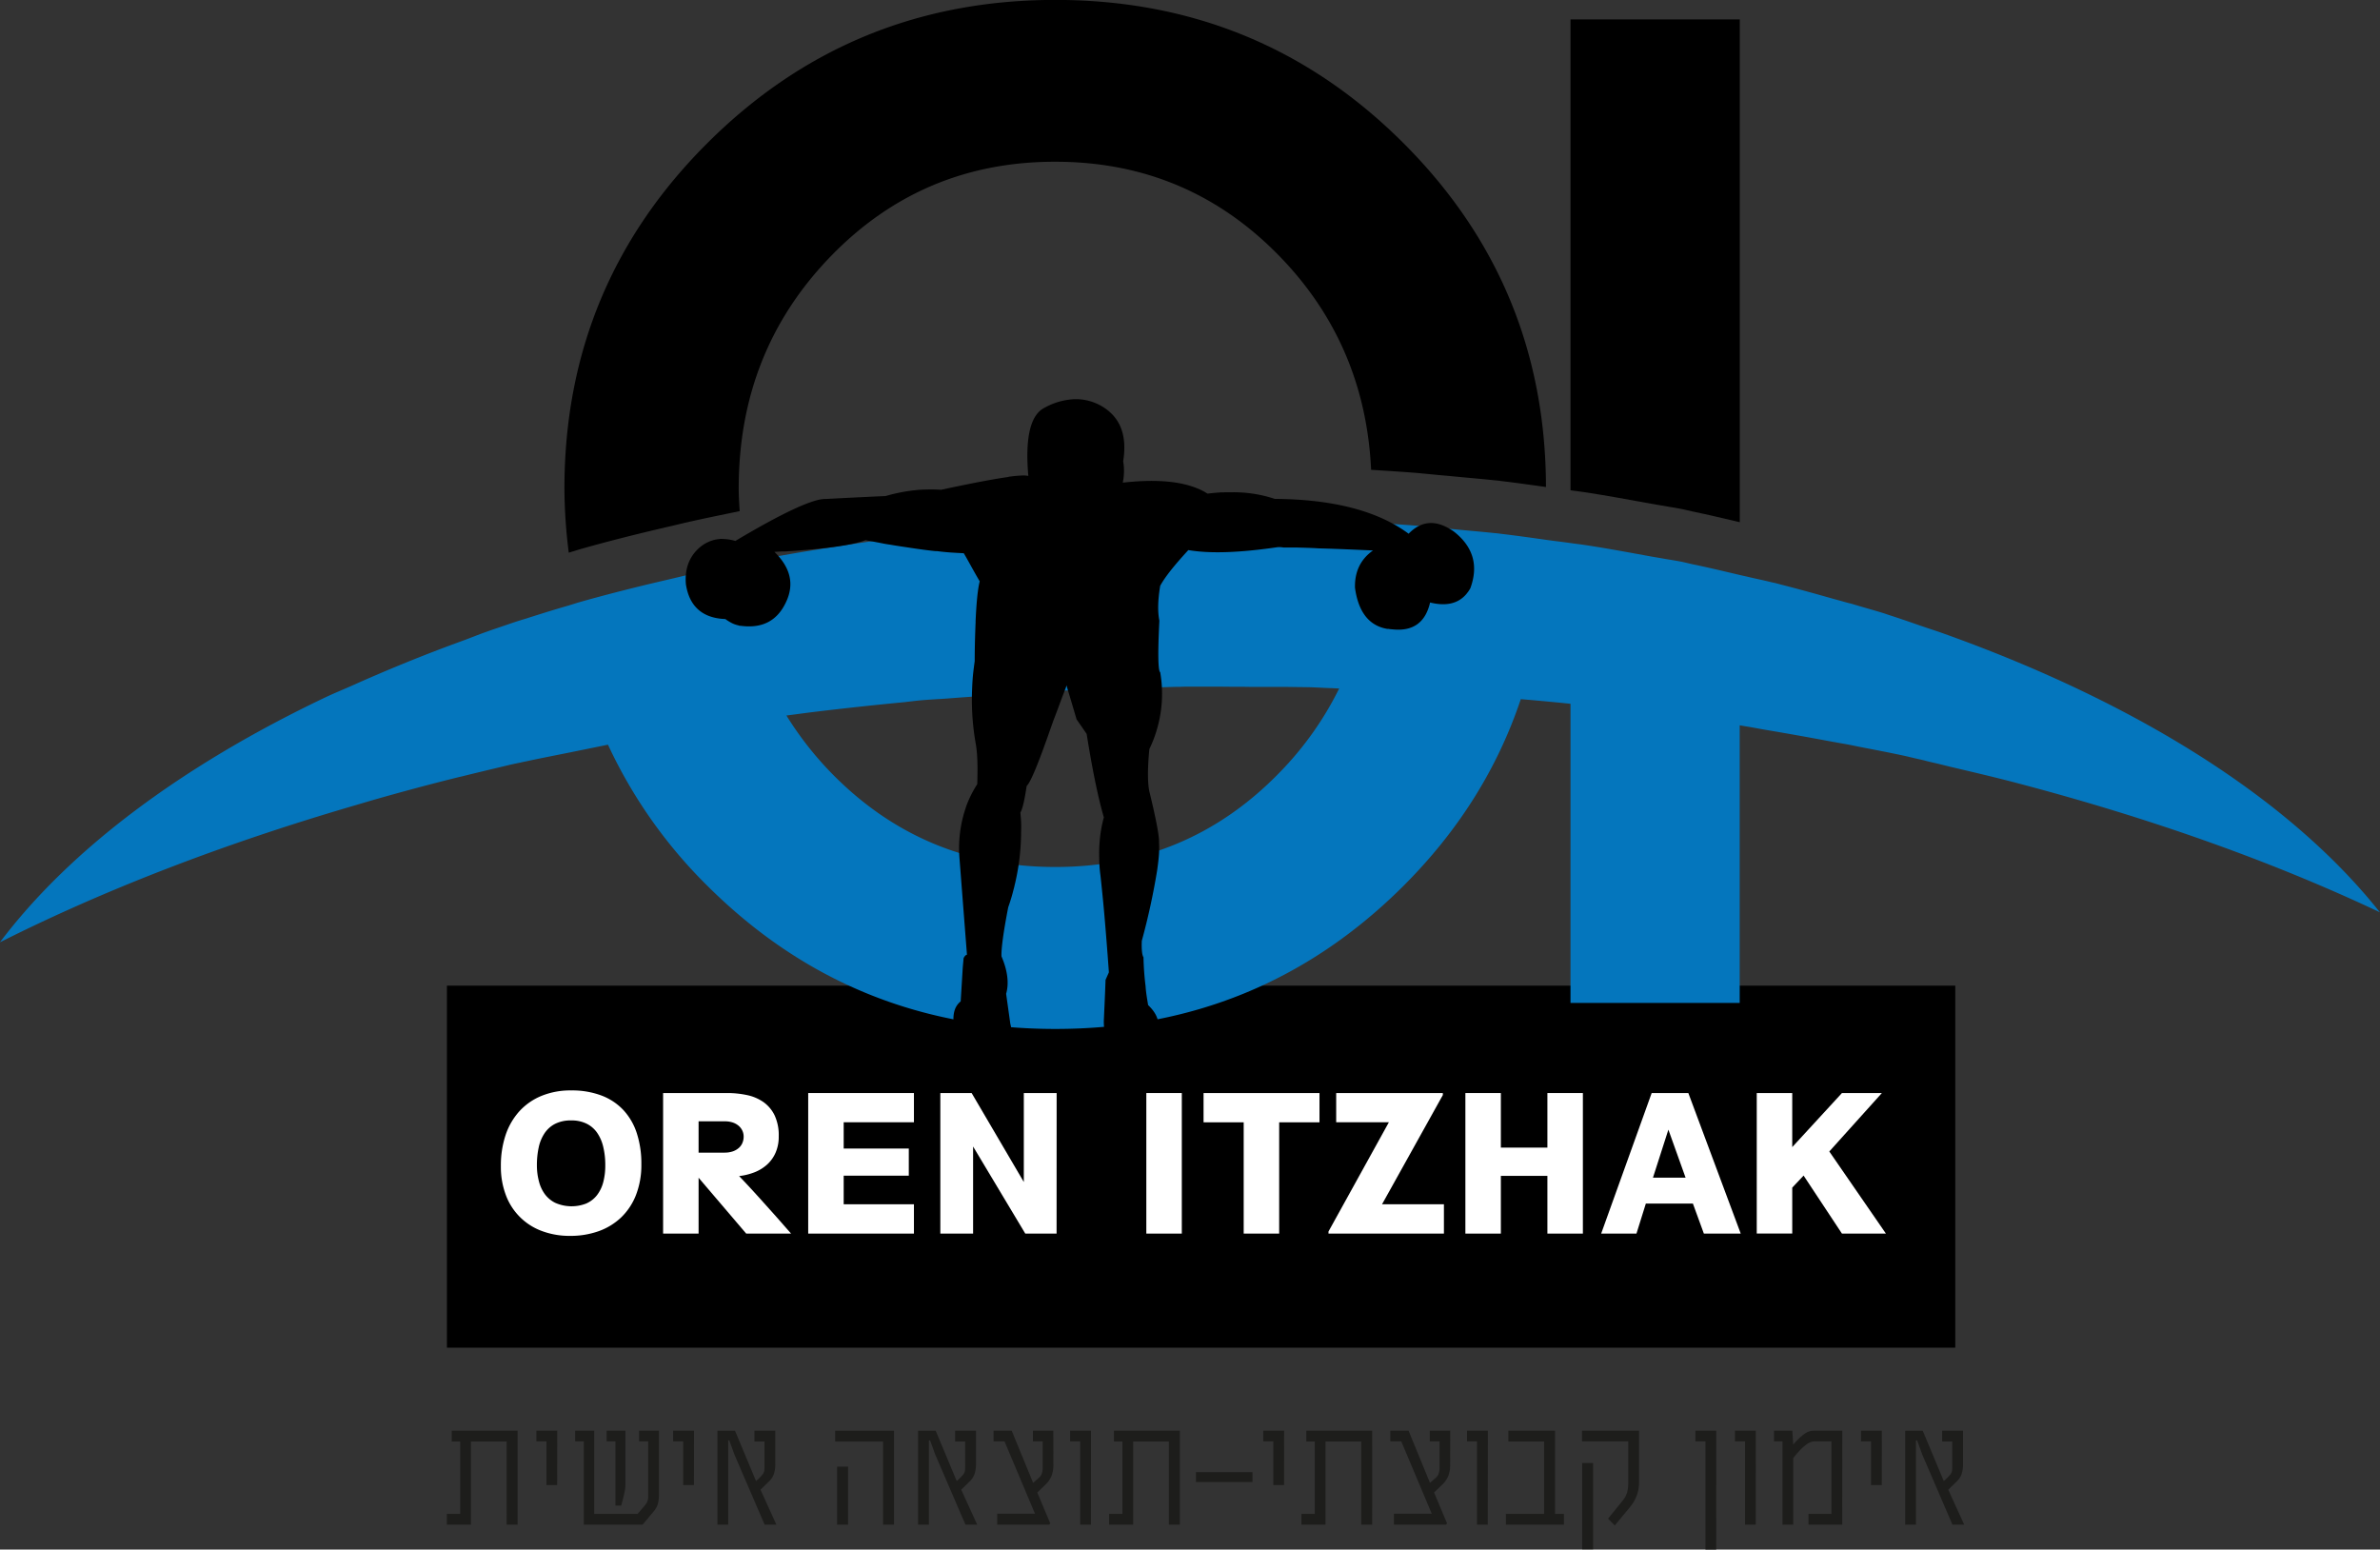 <svg xmlns="http://www.w3.org/2000/svg" id="Layer_1" data-name="Layer 1" viewBox="0 0 1140.35 742.37"><rect x="0" y="0" width="1140.35" height="742.37" fill="#333333" stroke="none"/><defs><style>.cls-1{fill:#fff;}.cls-2{fill:#0476bd;}.cls-3{fill:#1d1d1b;}</style></defs><rect x="214.14" y="472.22" width="722.71" height="173.44"></rect><path class="cls-1" d="M532.4,640.81a39.6,39.6,0,0,1-2.54,14.65,30,30,0,0,1-7.08,10.78A30.52,30.52,0,0,1,512,672.87a40.08,40.08,0,0,1-13.71,2.27,37.7,37.7,0,0,1-13.59-2.34,29.06,29.06,0,0,1-17.22-17.19,38.24,38.24,0,0,1-2.39-13.86A46,46,0,0,1,467.3,627a32.35,32.35,0,0,1,6.56-11.46,29.52,29.52,0,0,1,10.59-7.43,36.42,36.42,0,0,1,14.32-2.65,39.84,39.84,0,0,1,14.52,2.44,27.87,27.87,0,0,1,10.53,7,29.75,29.75,0,0,1,6.42,11.13A46.75,46.75,0,0,1,532.4,640.81Zm-17.29.47a36.9,36.9,0,0,0-1-8.9,19.8,19.8,0,0,0-3-6.78,13.34,13.34,0,0,0-5.09-4.28,16.28,16.28,0,0,0-7.2-1.49,16.66,16.66,0,0,0-7.74,1.63A13.55,13.55,0,0,0,486,626a19.48,19.48,0,0,0-2.8,6.82,39.89,39.89,0,0,0-.85,8.48,29.85,29.85,0,0,0,1,7.81,17.69,17.69,0,0,0,2.88,6.14,13.88,13.88,0,0,0,4.93,4.07,19.34,19.34,0,0,0,14.75.35,13.36,13.36,0,0,0,5.26-4.07,17.58,17.58,0,0,0,3-6.3A30.93,30.93,0,0,0,515.11,641.28Z" transform="translate(-225.1 -83.04)"></path><path class="cls-1" d="M604.14,674.05h-21.5l-22.82-26.76v26.76h-17V606.71h30.6a45.33,45.33,0,0,1,9.47.95,21.43,21.43,0,0,1,7.91,3.31,16.74,16.74,0,0,1,5.42,6.37,22.47,22.47,0,0,1,2,10.11,19,19,0,0,1-1.47,7.74,16.74,16.74,0,0,1-4,5.69,19.79,19.79,0,0,1-6,3.74,29.42,29.42,0,0,1-7.51,1.87q2.94,3.07,5.78,6.15t5.83,6.42l6.27,7Zm-22.73-46.41a6.66,6.66,0,0,0-.66-3,7,7,0,0,0-1.83-2.32,8.5,8.5,0,0,0-2.81-1.52,11.75,11.75,0,0,0-3.65-.54H559.82v15h12.36a12.15,12.15,0,0,0,4.05-.61,8.42,8.42,0,0,0,2.88-1.66,6.5,6.5,0,0,0,1.73-2.44A7.62,7.62,0,0,0,581.41,627.64Z" transform="translate(-225.1 -83.04)"></path><path class="cls-1" d="M663,674.05H612.34V606.71H663v14H629.34v12.59h31.2v13h-31.2V660H663Z" transform="translate(-225.1 -83.04)"></path><path class="cls-1" d="M731.35,674.05h-15l-25-41.72v41.72H675.65V606.71h15l25,42.62V606.71h15.73Z" transform="translate(-225.1 -83.04)"></path><path class="cls-1" d="M791.35,674.05h-17V606.71h17Z" transform="translate(-225.1 -83.04)"></path><path class="cls-1" d="M857.32,620.73H838v53.32H821V620.73H801.77v-14h55.55Z" transform="translate(-225.1 -83.04)"></path><path class="cls-1" d="M916.94,674.05H861.63v-1l28.93-52.33H865.32v-14h51.1v.95L887.29,660h29.65Z" transform="translate(-225.1 -83.04)"></path><path class="cls-1" d="M983.52,674.05h-17V646.39h-22.3v27.66h-17V606.71h17v26.14h22.3V606.71h17Z" transform="translate(-225.1 -83.04)"></path><path class="cls-1" d="M1059.15,674.05h-17.66l-5.26-14.4h-22.54l-4.5,14.4H992.28l24.2-67.34h17.57Zm-26.42-26.8-8.24-23-7.39,23Z" transform="translate(-225.1 -83.04)"></path><path class="cls-1" d="M1128.72,674.05h-21.07l-18.38-27.8-5.44,5.78v22h-17V606.71h17v25.9l23.82-25.9h19.13l-25.19,28Z" transform="translate(-225.1 -83.04)"></path><path d="M1016,324.33c1.49.27,3,.52,4.5.77,1.23.22,2.44.44,3.67.64,2.25.37,4.5.71,6.69,1.16,1.73.34,3.36.79,5.09,1.16,7.72,1.6,15.22,3.4,22.75,5.17V92.34H977.59v225.6c2.12.32,4.32.54,6.44.86C994.86,320.43,1005.4,322.41,1016,324.33Z" transform="translate(-225.1 -83.04)"></path><path class="cls-2" d="M1156.37,386.57c-3.48-1.26-7.11-2.39-10.61-3.6-5.16-1.78-10.27-3.58-15.53-5.26-.76-.24-1.45-.51-2.22-.76-3.45-1.09-7-2.07-10.56-3.11-1.36-.4-2.72-.79-4.07-1.21s-3-.77-4.4-1.18c-1.77-.52-3.6-1-5.38-1.49-8.31-2.36-16.63-4.68-25.17-6.86-.72-.19-1.41-.39-2.12-.56-1-.28-2.08-.45-3.09-.72-3.48-.86-7.11-1.58-10.61-2.42-1.31-.31-2.64-.59-3.95-.9-7.53-1.76-15-3.57-22.75-5.17-1.73-.37-3.36-.81-5.09-1.16-2.19-.44-4.44-.79-6.69-1.16-1.23-.2-2.44-.42-3.67-.64-1.51-.25-3-.5-4.5-.77-10.56-1.92-21.1-3.9-31.93-5.52-2.12-.33-4.32-.55-6.44-.87-3.88-.55-7.85-1-11.75-1.55-7.08-1-14.09-2-21.27-2.84l-1.88-.25c-.72-.07-1.46-.12-2.17-.2-3.65-.39-7.36-.71-11-1.06-4-.34-8-.76-12-1.13h-.12c-3.63-.32-7.13-.69-10.69-1-.94-.1-1.9-.2-2.86-.28-7.21-.58-14.51-1-21.79-1.49-3-.18-5.88-.44-8.84-.6s-5.77-.3-8.64-.45h-.07c-1.31-.07-2.57-.12-3.85-.2-3-.17-6.07-.37-9.13-.46-.77,0-1.51-.05-2.25-.05l-5.85-.15c-2.32-.08-4.66-.1-7-.17-.76,0-1.53,0-2.27-.05-3.53-.1-7-.23-10.58-.28H823c-5.13-.07-10.31,0-15.47,0-4.91,0-9.8-.07-14.74,0-3.85,0-7.6.22-11.37.34-6.79.17-13.58.32-20.31.59-.3,0-.62,0-.94,0h-.47c-1.73.07-3.46.1-5.16.17-8.34.37-16.53,1-24.78,1.53-1.92.12-3.82.25-5.72.35-3.9.22-7.83.42-11.68.71-3.08.25-6.09.57-9.15.84-7.85.69-15.72,1.38-23.5,2.2l-3.16.29-1.48.13c-11,1.23-21.82,2.74-32.6,4.24-8.81,1.26-17.52,2.57-26.21,4q-12.56,2-24.9,4.31c-4,.77-7.95,1.71-11.92,2.53-8.29,1.72-16.59,3.4-24.76,5.25-3.13.71-6.19,1.48-9.32,2.2-4.92,1.16-9.85,2.29-14.71,3.5-.32.07-.65.17-1,.25-9.32,2.32-18.56,4.71-27.56,7.3-.87.25-1.68.54-2.55.79-.69.2-1.33.42-2,.62-6.93,2-13.81,4.13-20.58,6.32-.76.24-1.58.46-2.34.71l-1.21.37c-3.6,1.16-7.13,2.42-10.69,3.61-1.48.49-2.91,1-4.37,1.53-4.07,1.4-7.84,3-11.84,4.44-18.32,6.66-35.81,13.82-52.67,21.37-4.32,1.93-8.83,3.73-13,5.73-68.14,32.47-122,72.46-155.78,117.28,50-25.18,106.84-47.07,168.81-65.23,4.39-1.29,8.74-2.59,13.16-3.85,11.84-3.34,23.81-6.57,36-9.6,1.16-.3,2.35-.57,3.51-.84,5.67-1.41,11.35-2.77,17.05-4.13,2.42-.56,4.81-1.18,7.26-1.72,1.53-.35,3.13-.62,4.64-1,.52-.09,1-.19,1.5-.29,6.25-1.36,12.61-2.59,19-3.88,1.5-.29,3-.59,4.51-.91l15.9-3.23a232.86,232.86,0,0,0,47.9,67.87Q633.09,576,730.74,576q97.95,0,166.56-68.29c26.71-26.6,45.37-56.57,56.47-89.71q12,1,23.82,2.22V563.53h81.07v-133l2.07.36c.57.1,1.11.2,1.68.27,3,.49,5.92,1.09,8.91,1.58q15.08,2.55,29.94,5.33l4.37.79c1.7.32,3.45.59,5.13.91,2,.4,4.07.84,6.14,1.24,7.06,1.36,14.12,2.71,21.06,4.22.71.15,1.38.32,2.07.49s1.38.3,2,.47c1.16.27,2.32.54,3.5.79.92.22,1.83.44,2.74.69,1.41.35,2.79.69,4.22,1,2.77.64,5.46,1.36,8.22,2,10.46,2.46,21,4.93,31.15,7.62,63.65,16.74,122.09,37.49,173.54,61.83C1322.39,465.89,1249.16,419.74,1156.37,386.57ZM838.34,453q-44,45.42-107.6,45.41T623.06,453a160.9,160.9,0,0,1-21.15-27.16c4.22-.53,8.42-1.13,12.66-1.65,14.32-1.75,28.83-3.3,43.39-4.71,2.89-.3,5.68-.69,8.56-.94,3.31-.29,6.72-.49,10.07-.69,1.51-.1,3-.2,4.47-.32,8.51-.67,17.15-1.18,25.74-1.78l2.44-.17c6.08-.44,12.12-.94,18.27-1.28,6.32-.32,12.61-.74,19-1,1.72-.08,3.48-.08,5.2-.15,2.67-.1,5.36-.15,8-.22,1.9,0,3.82-.1,5.72-.18,2.1,0,4.2-.09,6.27-.17,3.39-.1,6.74-.17,10.1-.27,2.47-.08,4.93-.17,7.43-.22h.59c.59,0,1.18,0,1.75-.05.77,0,1.48-.05,2.25-.05,1.65,0,3.28,0,4.93,0,5.63,0,11.23,0,16.83.08h2.23c2,0,4.09,0,6.14.05h3.21l3.9,0h3.45c.65,0,1.31,0,2,0,1.56,0,3.11,0,4.67,0,3.8.08,7.62.1,11.4.17,3.36.08,6.61.32,10,.42.76,0,1.53.08,2.32.1l1.85.08A156.48,156.48,0,0,1,838.34,453Z" transform="translate(-225.1 -83.04)"></path><path d="M502.16,346.42c9-2.59,18.24-5,27.56-7.31l1-.24c4.86-1.21,9.79-2.35,14.71-3.51,3.13-.71,6.19-1.48,9.32-2.19,8.17-1.85,16.47-3.53,24.76-5.25-.22-3.61-.47-7.2-.47-10.92q0-65.6,44-111.06t107.68-45.41q63.53,0,107.6,45.41c27.37,28.22,41.84,62.33,43.74,102.19,7.28.46,14.58.91,21.79,1.49,1,.08,1.92.18,2.86.27,3.56.32,7.06.7,10.64,1h.17c4,.37,8,.79,12,1.13,3.67.35,7.38.67,11,1.06.71.08,1.45.13,2.17.2s1.23.17,1.88.25c7.18.84,14.19,1.87,21.27,2.83q-.23-96.94-68.54-165Q828.71,83,730.74,83,633,83,564.3,151.33T495.54,317a250.65,250.65,0,0,0,2.08,30.83c.66-.2,1.3-.42,2-.62C500.48,347,501.29,346.67,502.16,346.42Z" transform="translate(-225.1 -83.04)"></path><path class="cls-3" d="M473.11,813.49h-5.25V773.68H450.75v39.81H439.21v-5.15h6.38V773.68h-4.06v-5.2h31.58Z" transform="translate(-225.1 -83.04)"></path><path class="cls-3" d="M492.07,794.53h-5.15V773.59H482.1v-5.11h10Z" transform="translate(-225.1 -83.04)"></path><path class="cls-3" d="M509.8,808.34h20.81l3.4-4a8.79,8.79,0,0,0,.9-1.23,5.7,5.7,0,0,0,.76-2.51c0-.47,0-1,0-1.65V773.59h-4.35v-5.11h9.51v30.59a16.79,16.79,0,0,1-.5,4.37,9.74,9.74,0,0,1-1.91,3.57L533,813.49H504.84v-39.9h-4.16v-5.11h9.12Zm10.17-4V773.59h-4.21v-5.11h9v26.24a19,19,0,0,1-.5,3.55c-.33,1.6-.84,3.64-1.53,6.1Z" transform="translate(-225.1 -83.04)"></path><path class="cls-3" d="M557.6,794.53h-5.15V773.59h-4.82v-5.11h10Z" transform="translate(-225.1 -83.04)"></path><path class="cls-3" d="M597.09,813.49h-5.63l-14.52-33.71-2.41-6.67H574v40.38h-5.15v-45h8.42l10.07,24.11a23.29,23.29,0,0,0,3.12-3.12,4.11,4.11,0,0,0,.85-1.91c.06-.59.09-1.3.09-2.15V773.68h-4.82v-5.2h10v16.07a14.46,14.46,0,0,1-.64,4.52,8.64,8.64,0,0,1-2.1,3.43l-4.35,4.25Z" transform="translate(-225.1 -83.04)"></path><path class="cls-3" d="M653.45,813.49H648.2V773.68H625.27v-5.2h28.18Zm-22,0h-5.25v-27.8h5.25Z" transform="translate(-225.1 -83.04)"></path><path class="cls-3" d="M693.31,813.49h-5.63l-14.52-33.71-2.41-6.67h-.57v40.38H665v-45h8.42l10.07,24.11a23.29,23.29,0,0,0,3.12-3.12,4.11,4.11,0,0,0,.85-1.91c.06-.59.09-1.3.09-2.15V773.68h-4.82v-5.2h10v16.07a14.76,14.76,0,0,1-.64,4.52A8.55,8.55,0,0,1,690,792.5l-4.34,4.25Z" transform="translate(-225.1 -83.04)"></path><path class="cls-3" d="M729.81,784.74a14.38,14.38,0,0,1-.93,5.51,12.27,12.27,0,0,1-3,4.19l-3.78,3.64,6.19,14.75-.38.66H702.9v-5.25H721L706.4,773.59h-5.25v-5.11h8.7l10.26,25,2.84-2.5a4.43,4.43,0,0,0,1.35-2.06,9.08,9.08,0,0,0,.4-2.81V773.59H720v-5.11h9.79Z" transform="translate(-225.1 -83.04)"></path><path class="cls-3" d="M747.82,813.49h-5.15v-39.9h-4.83v-5.11h10Z" transform="translate(-225.1 -83.04)"></path><path class="cls-3" d="M790.42,813.49h-5.25V773.68H768.06v39.81H756.52v-5.15h6.38V773.68h-4.06v-5.2h31.58Z" transform="translate(-225.1 -83.04)"></path><path class="cls-3" d="M825.22,793.07H798.13v-4.73h27.09Z" transform="translate(-225.1 -83.04)"></path><path class="cls-3" d="M840.35,794.53H835.2V773.59h-4.83v-5.11h10Z" transform="translate(-225.1 -83.04)"></path><path class="cls-3" d="M882.57,813.49h-5.24V773.68H860.21v39.81H848.67v-5.15h6.39V773.68H851v-5.2h31.58Z" transform="translate(-225.1 -83.04)"></path><path class="cls-3" d="M919.93,784.74a14.38,14.38,0,0,1-.93,5.51,12.27,12.27,0,0,1-3,4.19l-3.78,3.64,6.19,14.75-.38.66H893v-5.25h18.11l-14.61-34.65h-5.25v-5.11H900l10.26,25,2.84-2.5a4.43,4.43,0,0,0,1.35-2.06,9.08,9.08,0,0,0,.4-2.81V773.59h-4.68v-5.11h9.79Z" transform="translate(-225.1 -83.04)"></path><path class="cls-3" d="M937.94,813.49h-5.15v-39.9H928v-5.11h10Z" transform="translate(-225.1 -83.04)"></path><path class="cls-3" d="M974.44,813.49h-27.8v-5.15h18.3V773.68H947.82v-5.2h22.37v39.86h4.25Z" transform="translate(-225.1 -83.04)"></path><path class="cls-3" d="M1010.42,793.16a17.67,17.67,0,0,1-1.08,6.36,19.58,19.58,0,0,1-2.79,5l-7.76,9.36-3.21-3.26,7.09-8.75a11.37,11.37,0,0,0,2.06-3.88,17.79,17.79,0,0,0,.54-4.73V773.59H983.1v-5.11h27.32Zm-22,32.15h-5.25V783.94h5.25Z" transform="translate(-225.1 -83.04)"></path><path class="cls-3" d="M1047.4,825.41h-5.15V773.59h-4.83v-5.11h10Z" transform="translate(-225.1 -83.04)"></path><path class="cls-3" d="M1066.36,813.49h-5.15v-39.9h-4.83v-5.11h10Z" transform="translate(-225.1 -83.04)"></path><path class="cls-3" d="M1107.78,813.49h-16.17v-5.15h11V773.59h-8.23a4.86,4.86,0,0,0-1.84.4,9.94,9.94,0,0,0-2.25,1.35,23.14,23.14,0,0,0-2.74,2.48,45.73,45.73,0,0,0-3.24,3.8v31.87h-5.15v-39.9h-4.07v-5.11h8.79l.43,6.67a30.35,30.35,0,0,1,5.44-5.2,7.65,7.65,0,0,1,4.3-1.47h13.76Z" transform="translate(-225.1 -83.04)"></path><path class="cls-3" d="M1126.74,794.53h-5.16V773.59h-4.82v-5.11h10Z" transform="translate(-225.1 -83.04)"></path><path class="cls-3" d="M1166.22,813.49h-5.63l-14.51-33.71-2.42-6.67h-.56v40.38h-5.16v-45h8.42l10.07,24.11a22.11,22.11,0,0,0,3.12-3.12,4,4,0,0,0,.85-1.91,18.7,18.7,0,0,0,.1-2.15V773.68h-4.83v-5.2h10v16.07a14.46,14.46,0,0,1-.64,4.52,8.42,8.42,0,0,1-2.1,3.43l-4.35,4.25Z" transform="translate(-225.1 -83.04)"></path><path d="M928.47,366.64l.33-.46c.27-.41.54-.84.79-1.29q6-16.29-7.84-27.15c-8.25-5.84-15.49-5.44-21.72,1-14.69-10.86-36-16.49-64.16-16.69l-.93-.31a62.75,62.75,0,0,0-19.2-2.86h-2.32l-1.08,0-1.11.05-.94,0c-.43,0-.87.05-1.3.09s-.56,0-.84.06l-1.5.13-.71.07c-.74.08-1.49.16-2.25.26-.54-.34-1.09-.66-1.66-1l-1.09-.55-.67-.33-1.43-.61-.39-.17c-8.74-3.47-20.5-4.27-35.39-2.61a27.13,27.13,0,0,0,.2-10.26c2-12.47-1.4-21.12-10.25-26.35a24.71,24.71,0,0,0-13.26-3.37,32.7,32.7,0,0,0-14.3,4.17c-6.64,3.42-9.25,14.29-7.64,32.59-1.61-.4-4.83-.2-9.45.4l-.12.11c-6.63.91-16.27,2.75-28.85,5.4l-3.41.73a68.15,68.15,0,0,0-7.16-.12c-1,0-1.93.06-2.9.12h-.2a82,82,0,0,0-16.29,3s-9.66.41-28.76,1.41c-5.84-.2-20.32,6.44-43.25,20.11a21.89,21.89,0,0,0-3.65-.78c-.59-.08-1.17-.13-1.74-.16s-1.37-.06-2-.06l-.06.07a15,15,0,0,0-3.76.75,17.19,17.19,0,0,0-6.64,4c-4.42,4.23-6.43,9.86-5.83,16.9,1.61,10.66,8,16.29,18.91,16.69a16.54,16.54,0,0,0,2.21,1.43,12.65,12.65,0,0,0,4,1.59,1.84,1.84,0,0,0,1,.2c10.25,1.41,17.5-2.21,21.72-11.06,4.22-8.65,2.41-16.69-5.43-24.34l3.38-.19H601c19.71-1.21,32.58-3,38.81-5.43.9.18,1.78.34,2.65.5,1.76.33,3.52.66,5.25,1l.75.15c1.05.21,2.1.37,3.15.52l2.22.37.66.12h.1q2.76.44,5.46.83c4.55.7,9,1.34,13.35,1.78h.8c4.43.6,8.65.8,12.68,1,1.61,2.61,4,7.24,7.64,13.47-1,4-1.61,10.66-2,19.71l.07-.1a1.55,1.55,0,0,1,0,.21l-.06.09c-.2,5.23-.41,11.47-.41,18.3-.11.83-.23,1.68-.34,2.53v.06c-.27,2-.51,4.09-.65,6.06-.12,1.54-.19,3.08-.25,4.61a120.77,120.77,0,0,0,1.86,27c.81,5.23.81,11.46.6,18.7A52.71,52.71,0,0,0,688,469.47c-.12.36-.23.72-.34,1.08s-.28.84-.41,1.26c-.06.21-.13.42-.19.63a60.49,60.49,0,0,0-2.28,21.17s1.21,15.69,3.63,46.86c-.41,0-1,.4-1.61,1.61l-.4,4.43-1,16.29c-3,2.41-4,6.23-3.22,11.86a7.56,7.56,0,0,0,.16,2.46l.06.26,0,.11a6.94,6.94,0,0,0,.86,2l.1.17c.2.2.2.2.2.4a8,8,0,0,0,2,1.62c.17.11.36.2.55.3l.22.11q4.89,2.4,15.35,1c3.94.23,6.4-.74,7.44-2.91a7.63,7.63,0,0,0,.4-4.94.53.53,0,0,0,0-.2c-.09-.52-.2-1-.35-1.6l-2-14.28c1.41-4.83.8-10.87-2.21-17.91-.2-3.21.8-11.06,3.21-23.53a88.25,88.25,0,0,0,2.58-8.55v0c.08-.28.15-.57.23-.86s.17-.74.26-1.11a110,110,0,0,0,3.09-23.91c0-1.45.07-2.89.07-4.34,0-2.22-.2-4.43-.4-6.64q1.5-2.42,3-12.67c2.18-2.18,6.12-12.19,12.4-30.21a5.35,5.35,0,0,0,.27-.77s1.53-3.9,4.47-11.92l1.76-4.57.2-.8.4,1.41,1.19,3.95c.79,2.66,1.87,6.29,3.24,10.93l4.83,7c2.61,16.29,5.23,29.57,8.24,40-.24.84-.45,1.71-.66,2.59-.06.29-.13.58-.19.88-.17.77-.32,1.56-.46,2.36,0,.11,0,.22-.05.33a69.46,69.46,0,0,0-.85,13.35,64.63,64.63,0,0,0,.6,8.45q.69,6.38,1.32,12.89c.78,8.21,1.44,16.57,2.1,25.12.2,2.82.4,5.43.6,8.25l-1.6,3.62-.22,5.9q-.2,4.74-.59,13.2c-.18,4,.59,7.09,2.26,9.25l.1.12c.15.19.31.38.48.56s.22.22.34.32l.35.33a9.07,9.07,0,0,0,2.85,1.58h0a9.71,9.71,0,0,0,1.12.33h.07c.38.09.78.16,1.19.22h.07c.42.06.85.1,1.31.12h0c.47,0,.95,0,1.45,0a24.84,24.84,0,0,0,3.62.4,10.71,10.71,0,0,0,6.9-2.58l0,0c.14-.12.26-.24.39-.37a11,11,0,0,0,2.32-3.45c2.41-4.42,1.41-9.05-3.62-13.88-.4-2.61-1-5.63-1.21-9.05a132.19,132.19,0,0,1-1-13.87c-.61-.81-1-3.42-.81-7.85a324.35,324.35,0,0,0,7.38-33.93h0c.06-.46.12-.91.18-1.34q.48-3.49.68-6.35l0,0a44.06,44.06,0,0,0,0-5.61c.2-2.41-1.21-10.26-4.42-23.53-1-3.62-1.21-10.66-.2-21.12a57.94,57.94,0,0,0,3.44-8.79c.06-.19.11-.39.17-.58.11-.39.23-.77.33-1.16A60.28,60.28,0,0,0,781,405.11c-1-.6-1.21-8.84-.4-24.73-.81-4-.81-9.46.4-16.7,2.42-4.42,7-10.06,13.48-17.1,10.66,1.82,24.94,1.21,42.84-1.4l1.17,0a10.67,10.67,0,0,1,1.64.18h6.56l5.46.16c1.57.07,3.16.12,4.68.24h.2c8,.2,16.69.6,25.94,1-6,4.22-8.85,10.25-8.64,17.9,1.6,11.66,6.83,18.3,15.68,19.71l0-.08a22.53,22.53,0,0,0,2.4.28c9.65,1,15.68-3.22,17.9-12.87,7.69,1.88,13.48.55,17.4-4.08l.11-.14C928,367.23,928.25,366.94,928.47,366.64Z" transform="translate(-225.1 -83.04)"></path></svg>